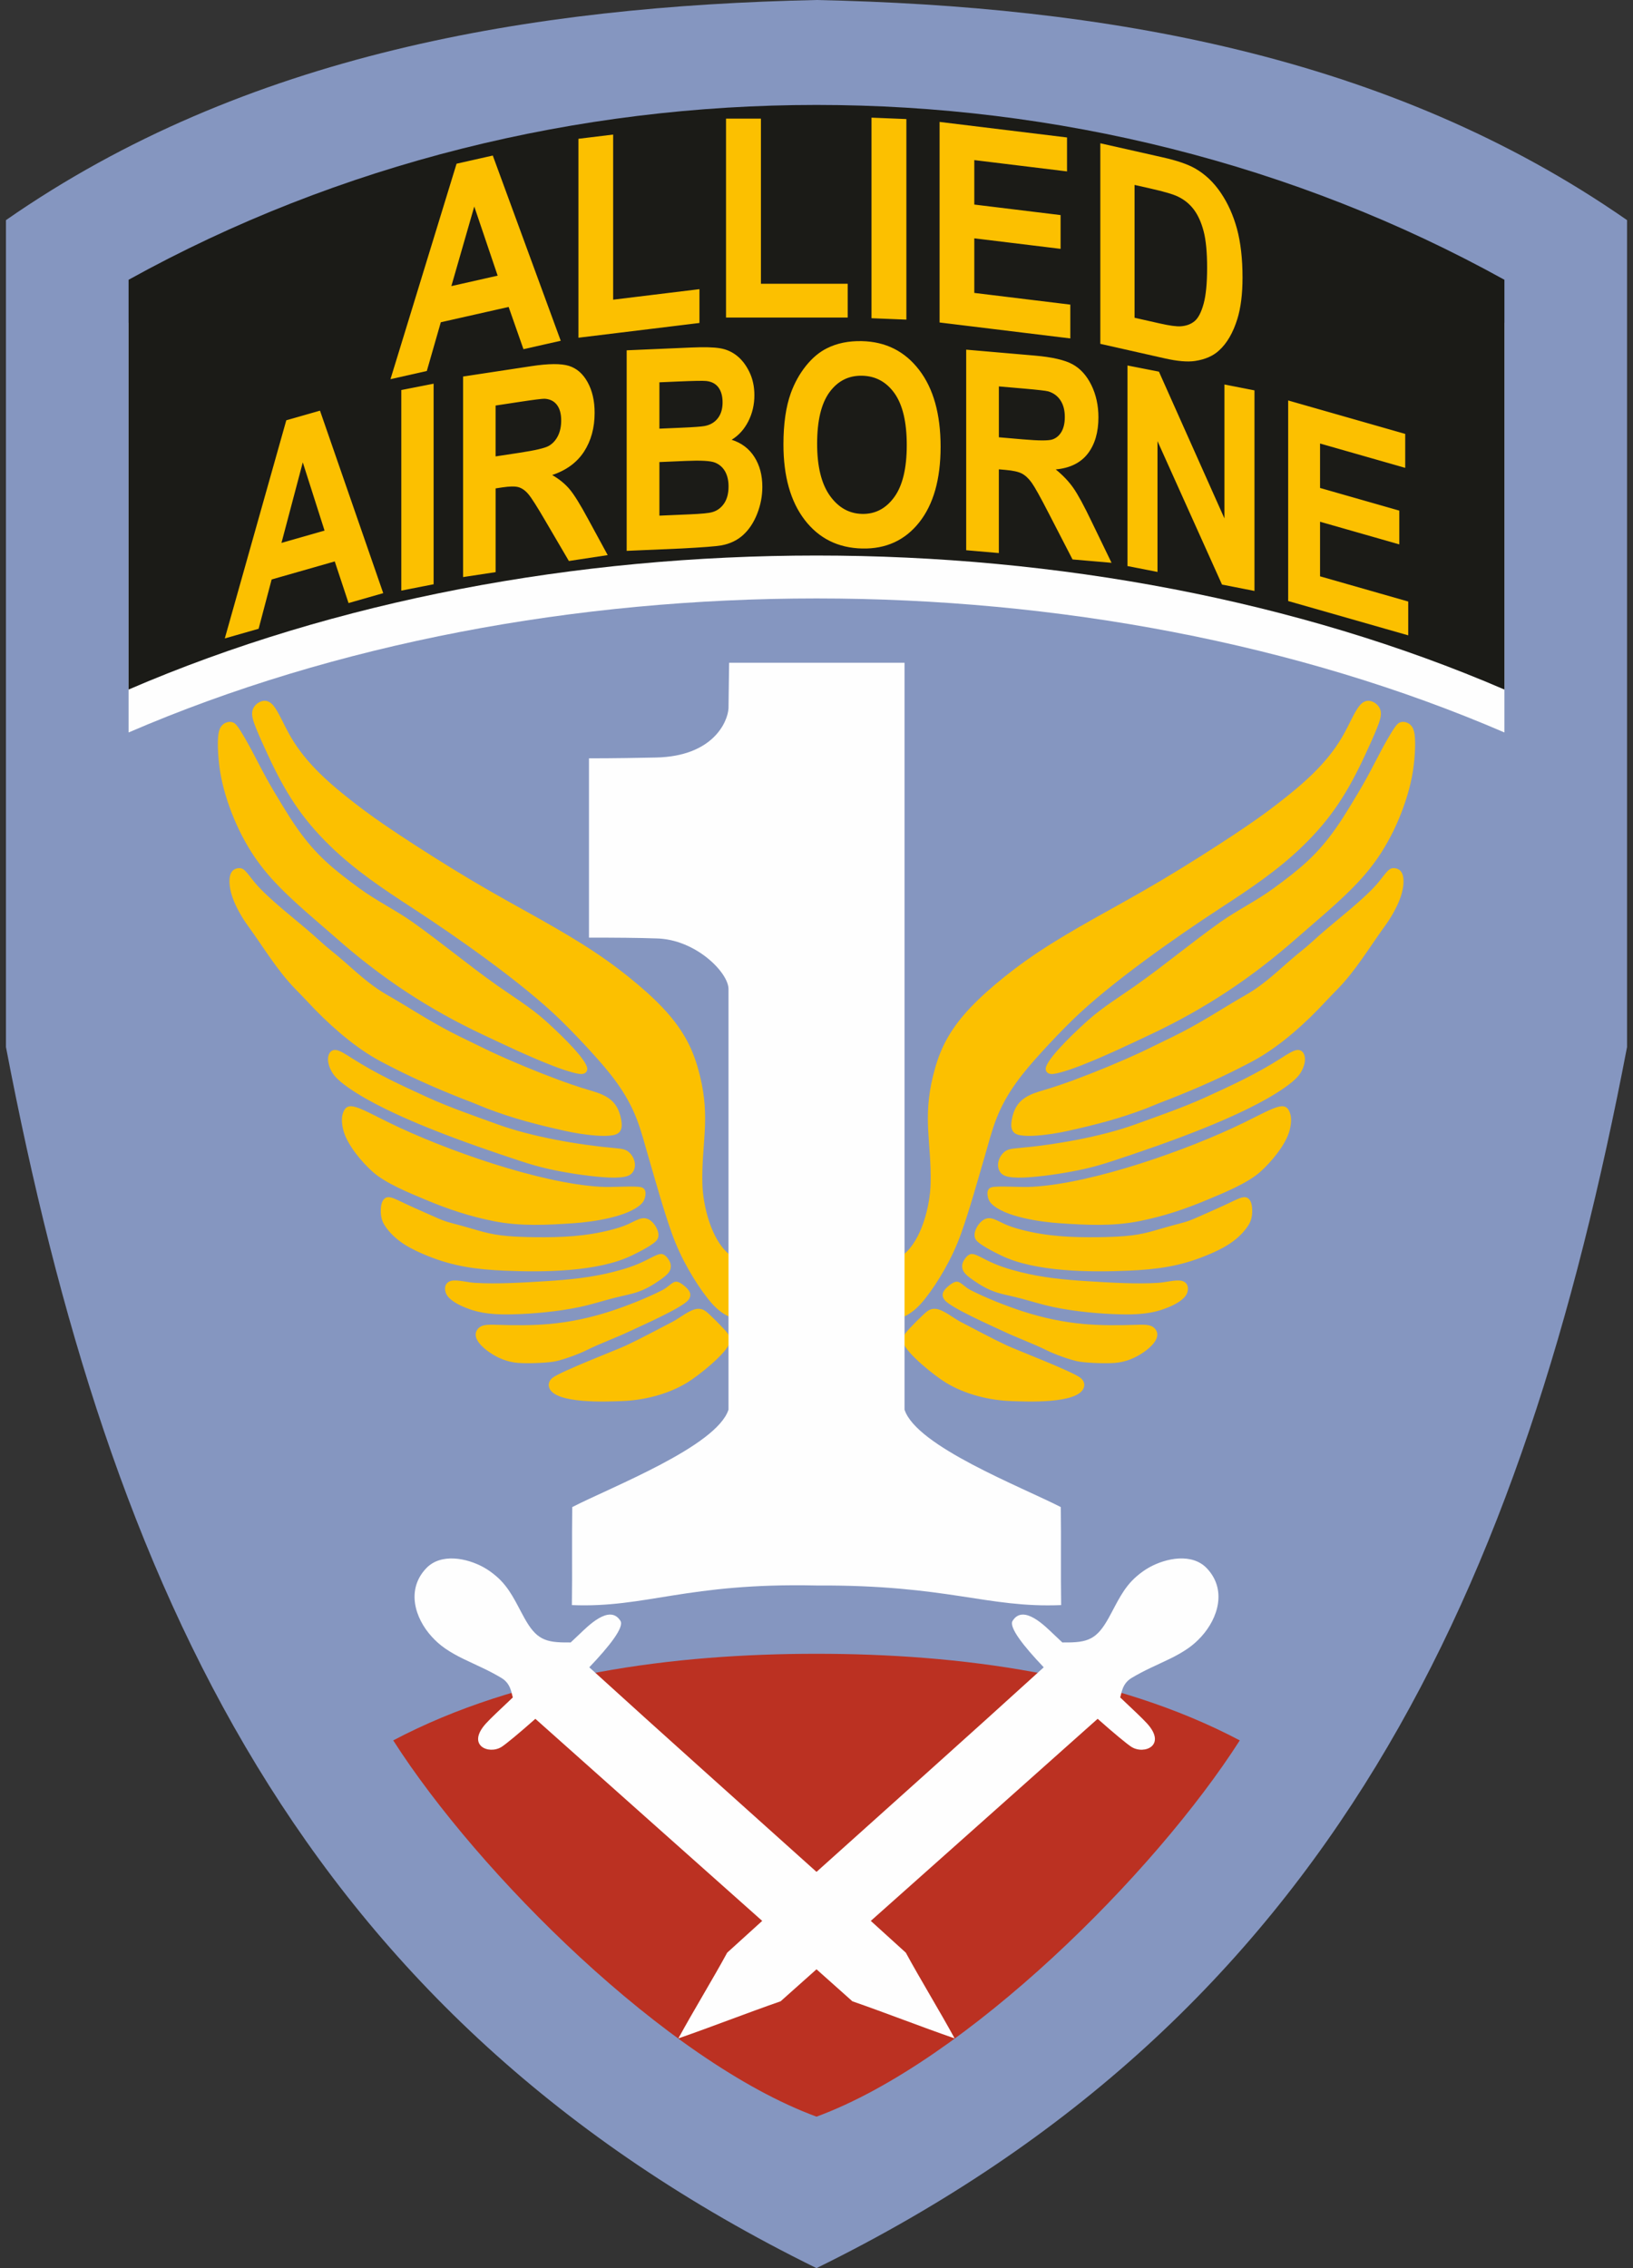 <?xml version="1.0" encoding="UTF-8"?>
<!DOCTYPE svg PUBLIC "-//W3C//DTD SVG 1.1//EN" "http://www.w3.org/Graphics/SVG/1.1/DTD/svg11.dtd">
<!-- Creator: CorelDRAW -->
<svg xmlns="http://www.w3.org/2000/svg" xml:space="preserve" width="108mm" height="150mm" style="shape-rendering:geometricPrecision; text-rendering:geometricPrecision; image-rendering:optimizeQuality; fill-rule:evenodd; clip-rule:evenodd"
viewBox="0 0 108 150"
 xmlns:xlink="http://www.w3.org/1999/xlink">
 <rect x="0" y="0" width="108" height="150" fill="#333333" stroke="none"/>
 <defs>
  <style type="text/css">
   <![CDATA[
    .fil4 {fill:#FCC000}
    .fil2 {fill:#1B1B17}
    .fil1 {fill:#FEFEFE}
    .fil0 {fill:#8596C0}
    .fil5 {fill:#BB3122}
    .fil3 {fill:#FCC000;fill-rule:nonzero}
   ]]>
  </style>
 </defs>
 <g id="Layer_x0020_1">
  <g id="_37449472">
   <path id="_37452712" class="fil0" d="M54 0c-18.857,0.407 -37.81,3.564 -53.606,14.558 0,18.229 0,36.458 0,54.687 6.864,35.857 19.528,64.011 53.606,80.754 34.078,-16.743 46.741,-44.897 53.606,-80.754 0,-18.229 0,-36.458 0,-54.687 -15.796,-10.994 -34.749,-14.151 -53.606,-14.558z"/>
   <g>
    <g>
     <path id="_37452544" class="fil1" d="M8.504 48.44c0,-9.033 0,-18.066 0,-27.099 27.824,-15.417 63.168,-15.417 90.992,0 0,9.033 0,18.066 0,27.099 -27.398,-11.817 -63.594,-11.817 -90.992,0z"/>
     <path id="_37452400" class="fil2" d="M8.504 45.602c0,-9.033 0,-18.066 0,-27.099 27.824,-15.417 63.168,-15.417 90.992,0 0,9.033 0,18.066 0,27.099 -27.398,-11.817 -63.594,-11.817 -90.992,0z"/>
    </g>
    <path id="_37452208" class="fil3" d="M25.825 25.077m11.26 -2.54l-2.466 0.556 -0.98 -2.793 -4.486 1.012 -0.925 3.223 -2.404 0.542 4.371 -14.25 2.396 -0.54 4.494 12.251zm-4.172 -4.306l-1.547 -4.574 -1.515 5.264 3.062 -0.691zm4.125 4.252m1.218 -0.148l0 -13.156 2.295 -0.28 0 10.92 5.707 -0.696 0 2.236 -8.002 0.976zm8.537 -1.334m1.224 0l0 -13.156 2.308 0 0 10.92 5.738 0 0 2.236 -8.046 0zm8.53 0m1.091 0.044l0 -13.264 2.306 0.093 0 13.264 -2.306 -0.093zm3.346 0.141m1.157 0.141l0 -13.264 8.428 1.028 0 2.245 -6.133 -0.748 0 2.94 5.707 0.696 0 2.233 -5.707 -0.696 0 3.61 6.35 0.774 0 2.236 -8.645 -1.054zm9.495 1.156m1.134 -13.008l4.141 0.934c0.933,0.21 1.643,0.454 2.135,0.735 0.658,0.377 1.223,0.912 1.69,1.604 0.47,0.69 0.828,1.487 1.074,2.389 0.243,0.904 0.366,1.976 0.366,3.22 0,1.09 -0.115,2.006 -0.345,2.745 -0.28,0.9 -0.679,1.592 -1.202,2.07 -0.392,0.366 -0.922,0.598 -1.591,0.7 -0.499,0.076 -1.168,0.018 -2.007,-0.172l-4.261 -0.961 0 -13.264zm2.265 2.756l0 8.783 1.69 0.381c0.632,0.143 1.089,0.205 1.372,0.183 0.366,-0.026 0.671,-0.139 0.914,-0.344 0.243,-0.205 0.439,-0.59 0.593,-1.148 0.151,-0.559 0.23,-1.353 0.23,-2.379 0,-1.025 -0.078,-1.827 -0.23,-2.411 -0.154,-0.585 -0.368,-1.062 -0.643,-1.43 -0.277,-0.371 -0.627,-0.657 -1.05,-0.861 -0.316,-0.158 -0.935,-0.338 -1.86,-0.546l-1.016 -0.229z"/>
    <path id="_37451968" class="fil3" d="M14.867 42.221m10.479 -2.994l-2.295 0.656 -0.912 -2.754 -4.174 1.193 -0.861 3.26 -2.237 0.639 4.067 -14.426 2.229 -0.637 4.182 12.069zm-3.882 -4.138l-1.439 -4.511 -1.41 5.326 2.849 -0.814zm4.066 4.167m1.01 -0.198l0 -13.264 2.137 -0.419 0 13.264 -2.137 0.419zm2.999 -0.728m1.087 -0.165l0 -13.264 4.522 -0.687c1.137,-0.173 1.961,-0.178 2.477,-0.018 0.515,0.16 0.929,0.52 1.238,1.081 0.31,0.564 0.463,1.236 0.463,2.02 0,0.994 -0.235,1.855 -0.703,2.574 -0.468,0.717 -1.171,1.234 -2.105,1.543 0.466,0.269 0.85,0.581 1.152,0.94 0.302,0.359 0.708,1.014 1.221,1.967l1.3 2.39 -2.568 0.39 -1.553 -2.651c-0.552,-0.948 -0.929,-1.539 -1.132,-1.777 -0.203,-0.238 -0.419,-0.387 -0.646,-0.455 -0.228,-0.064 -0.587,-0.059 -1.082,0.016l-0.433 0.066 0 5.537 -2.15 0.327zm2.15 -7.982l1.587 -0.241c1.03,-0.157 1.674,-0.307 1.932,-0.454 0.255,-0.147 0.456,-0.366 0.602,-0.654 0.144,-0.287 0.218,-0.629 0.218,-1.028 0,-0.448 -0.097,-0.791 -0.287,-1.037 -0.191,-0.246 -0.461,-0.378 -0.81,-0.399 -0.173,-0.001 -0.696,0.063 -1.568,0.195l-1.674 0.254 0 3.363zm7.575 6.295m1.095 -13.311l4.282 -0.185c0.848,-0.037 1.481,-0.021 1.898,0.051 0.416,0.069 0.788,0.235 1.117,0.498 0.329,0.264 0.601,0.62 0.82,1.073 0.219,0.451 0.329,0.965 0.329,1.536 0,0.621 -0.135,1.198 -0.404,1.728 -0.272,0.53 -0.638,0.936 -1.1,1.215 0.651,0.207 1.155,0.586 1.504,1.136 0.352,0.553 0.526,1.213 0.526,1.978 0,0.602 -0.112,1.194 -0.339,1.775 -0.227,0.578 -0.536,1.048 -0.928,1.405 -0.392,0.357 -0.875,0.588 -1.451,0.693 -0.359,0.062 -1.229,0.13 -2.608,0.202l-3.646 0.158 0 -13.264zm2.164 2.115l0 3.067 1.417 -0.061c0.843,-0.036 1.366,-0.074 1.571,-0.114 0.369,-0.068 0.661,-0.238 0.873,-0.51 0.212,-0.272 0.317,-0.622 0.317,-1.051 0,-0.411 -0.09,-0.74 -0.272,-0.989 -0.184,-0.248 -0.456,-0.391 -0.816,-0.428 -0.214,-0.022 -0.83,-0.01 -1.848,0.034l-1.242 0.054zm0 5.275l0 3.545 2 -0.086c0.78,-0.034 1.274,-0.08 1.484,-0.144 0.322,-0.085 0.584,-0.275 0.785,-0.562 0.202,-0.29 0.304,-0.671 0.304,-1.14 0,-0.398 -0.08,-0.732 -0.234,-1.003 -0.157,-0.271 -0.382,-0.465 -0.676,-0.579 -0.294,-0.114 -0.935,-0.148 -1.918,-0.105l-1.746 0.075zm7.552 5.366m0.651 -6.536c0,-1.353 0.162,-2.483 0.489,-3.393 0.244,-0.668 0.576,-1.269 0.998,-1.797 0.422,-0.525 0.883,-0.913 1.385,-1.162 0.669,-0.338 1.437,-0.494 2.31,-0.475 1.579,0.034 2.842,0.667 3.79,1.901 0.948,1.231 1.422,2.928 1.422,5.086 0,2.143 -0.471,3.807 -1.412,4.997 -0.941,1.187 -2.198,1.765 -3.77,1.731 -1.594,-0.035 -2.861,-0.664 -3.802,-1.886 -0.941,-1.225 -1.41,-2.893 -1.41,-5.003zm2.228 -0.042c0,1.501 0.282,2.647 0.841,3.434 0.561,0.787 1.272,1.189 2.136,1.207 0.861,0.019 1.569,-0.349 2.123,-1.109 0.551,-0.757 0.828,-1.903 0.828,-3.441 0,-1.52 -0.27,-2.659 -0.806,-3.421 -0.539,-0.759 -1.255,-1.148 -2.146,-1.167 -0.893,-0.019 -1.612,0.345 -2.158,1.09 -0.544,0.745 -0.818,1.879 -0.818,3.407zm8.766 6.948m1.093 0.095l0 -13.264 4.545 0.393c1.142,0.099 1.971,0.291 2.489,0.574 0.518,0.283 0.933,0.742 1.245,1.377 0.311,0.638 0.466,1.347 0.466,2.131 0,0.994 -0.236,1.798 -0.707,2.406 -0.47,0.605 -1.177,0.954 -2.116,1.04 0.468,0.38 0.854,0.784 1.157,1.215 0.304,0.431 0.712,1.183 1.227,2.259l1.307 2.701 -2.581 -0.223 -1.56 -3.023c-0.555,-1.08 -0.933,-1.761 -1.138,-2.047 -0.204,-0.286 -0.421,-0.487 -0.65,-0.609 -0.229,-0.119 -0.59,-0.199 -1.088,-0.242l-0.436 -0.038 0 5.537 -2.161 -0.187zm2.161 -7.469l1.595 0.138c1.036,0.09 1.683,0.093 1.942,0.007 0.256,-0.086 0.458,-0.257 0.605,-0.51 0.144,-0.253 0.219,-0.577 0.219,-0.975 0,-0.448 -0.097,-0.814 -0.289,-1.106 -0.192,-0.291 -0.463,-0.488 -0.814,-0.592 -0.174,-0.043 -0.699,-0.104 -1.575,-0.18l-1.683 -0.146 0 3.363zm7.409 8.301m1.097 0.215l0 -13.264 2.08 0.408 4.332 9.706 0 -8.857 1.986 0.389 0 13.264 -2.147 -0.421 -4.266 -9.486 0 8.65 -1.986 -0.389zm9.565 2.009m1.062 0.304l0 -13.264 7.741 2.212 0 2.245 -5.633 -1.61 0 2.94 5.242 1.498 0 2.233 -5.242 -1.498 0 3.61 5.832 1.667 0 2.236 -7.94 -2.269z"/>
   </g>
   <g>
    <path id="_37451896" class="fil4" d="M18.105 46.693c0.333,0.413 0.669,1.258 1.135,2.056 1.038,1.779 2.627,3.136 4.237,4.382 0.83,0.642 1.612,1.205 2.911,2.066 1.299,0.861 3.115,2.019 4.773,3.005 1.659,0.986 3.161,1.8 4.523,2.567 1.361,0.767 2.582,1.487 3.662,2.207 1.08,0.72 2.019,1.44 2.833,2.128 0.814,0.689 1.502,1.346 2.066,2.003 0.563,0.657 1.002,1.315 1.33,1.988 0.329,0.673 0.548,1.362 0.72,2.066 0.695,2.84 0.095,4.447 0.157,7.105 0.035,1.474 0.587,3.71 1.764,4.679 0.532,0.438 1.348,0.939 1.694,1.737 0.345,0.798 0.22,1.894 -0.188,2.347 -0.408,0.454 -1.099,0.266 -1.631,-0.016 -0.532,-0.282 -0.906,-0.657 -1.311,-1.174 -0.406,-0.516 -0.844,-1.174 -1.251,-1.894 -0.407,-0.72 -0.782,-1.502 -1.095,-2.379 -0.563,-1.577 -1.071,-3.427 -1.549,-5.055 -0.235,-0.798 -0.454,-1.675 -0.767,-2.488 -0.683,-1.776 -1.771,-3.09 -3.036,-4.476 -0.657,-0.72 -1.346,-1.44 -2.019,-2.097 -2.487,-2.43 -6.873,-5.503 -9.766,-7.387 -1.927,-1.255 -3.803,-2.503 -5.462,-4.116 -1.907,-1.854 -2.969,-3.556 -4.085,-5.947 -0.329,-0.704 -0.611,-1.331 -0.806,-1.816 -0.196,-0.485 -0.305,-0.83 -0.262,-1.117 0.043,-0.288 0.239,-0.518 0.501,-0.643 0.262,-0.125 0.591,-0.145 0.923,0.268zm71.79 0c-0.333,0.413 -0.669,1.258 -1.135,2.056 -1.038,1.779 -2.627,3.136 -4.237,4.382 -0.83,0.642 -1.612,1.205 -2.911,2.066 -1.299,0.861 -3.115,2.019 -4.773,3.005 -1.659,0.986 -3.161,1.8 -4.523,2.567 -1.361,0.767 -2.582,1.487 -3.662,2.207 -1.08,0.72 -2.019,1.44 -2.833,2.128 -0.814,0.689 -1.502,1.346 -2.066,2.003 -0.563,0.657 -1.002,1.315 -1.33,1.988 -0.329,0.673 -0.548,1.362 -0.72,2.066 -0.695,2.84 -0.095,4.447 -0.157,7.105 -0.035,1.474 -0.587,3.71 -1.764,4.679 -0.532,0.438 -1.348,0.939 -1.694,1.737 -0.345,0.798 -0.22,1.894 0.188,2.347 0.408,0.454 1.099,0.266 1.631,-0.016 0.532,-0.282 0.906,-0.657 1.311,-1.174 0.406,-0.516 0.844,-1.174 1.251,-1.894 0.407,-0.72 0.782,-1.502 1.095,-2.379 0.563,-1.577 1.071,-3.427 1.549,-5.055 0.235,-0.798 0.454,-1.675 0.767,-2.488 0.683,-1.776 1.771,-3.09 3.036,-4.476 0.657,-0.72 1.346,-1.44 2.019,-2.097 2.487,-2.43 6.873,-5.503 9.766,-7.387 1.927,-1.255 3.803,-2.503 5.462,-4.116 1.907,-1.854 2.969,-3.556 4.085,-5.947 0.329,-0.704 0.611,-1.331 0.806,-1.816 0.196,-0.485 0.305,-0.83 0.262,-1.117 -0.043,-0.288 -0.239,-0.518 -0.501,-0.643 -0.262,-0.125 -0.591,-0.145 -0.923,0.268zm-18.431 44.433c-0.557,-0.439 -4.229,-1.843 -4.879,-2.148 -1.01,-0.474 -2.065,-1.049 -3.067,-1.565 -0.481,-0.248 -1.153,-0.832 -1.675,-0.857 -0.164,-0.008 -0.321,0.031 -0.473,0.129 -0.242,0.155 -1.3,1.226 -1.479,1.475 -0.129,0.18 -0.231,0.391 -0.168,0.607 0.215,0.738 2.119,2.24 2.825,2.668 1.293,0.786 2.886,1.18 4.386,1.225 0.811,0.024 4.411,0.22 4.75,-0.908 0.035,-0.117 0.035,-0.204 0.004,-0.305 -0.031,-0.102 -0.094,-0.219 -0.223,-0.321zm4.511 -3.482c-0.219,-0.047 -0.524,-0.039 -0.873,-0.027 -1.109,0.037 -2.324,0.045 -3.427,-0.055 -1.367,-0.124 -2.713,-0.41 -4.018,-0.833 -1.081,-0.35 -2.434,-0.882 -3.47,-1.412 -0.16,-0.082 -0.293,-0.184 -0.43,-0.294 -0.137,-0.109 -0.278,-0.227 -0.415,-0.254 -0.137,-0.027 -0.27,0.035 -0.407,0.125 -0.137,0.09 -0.278,0.207 -0.387,0.325 -0.11,0.117 -0.188,0.235 -0.203,0.368 -0.016,0.133 0.031,0.282 0.153,0.415 0.487,0.534 3.052,1.659 3.803,2.015 0.979,0.464 2.022,0.833 2.946,1.295 0.49,0.245 1.624,0.664 2.171,0.743 0.605,0.088 1.696,0.124 2.308,0.079 0.703,-0.052 1.356,-0.319 1.929,-0.72 0.412,-0.288 1.195,-0.949 0.755,-1.514 -0.082,-0.106 -0.215,-0.208 -0.434,-0.254zm1.995 -2.962c-0.444,-0.01 -0.91,0.127 -1.361,0.156 -1.45,0.096 -3.241,-0.018 -4.699,-0.109 -1.522,-0.096 -2.945,-0.228 -4.429,-0.603 -0.387,-0.098 -0.786,-0.207 -1.158,-0.336 -0.372,-0.129 -0.716,-0.278 -1.033,-0.434 -0.317,-0.156 -0.606,-0.321 -0.81,-0.387 -0.203,-0.067 -0.321,-0.035 -0.422,0.031 -0.102,0.066 -0.188,0.168 -0.262,0.278 -0.074,0.11 -0.137,0.227 -0.157,0.372 -0.02,0.145 0.004,0.317 0.121,0.485 0.117,0.168 0.329,0.333 0.567,0.501 0.506,0.357 1.021,0.659 1.616,0.845 0.313,0.098 0.673,0.176 1.017,0.254 0.735,0.167 1.424,0.389 2.148,0.575 1.329,0.342 3.134,0.542 4.511,0.595 1.119,0.043 2.21,0.057 3.279,-0.309 0.431,-0.148 0.938,-0.365 1.287,-0.661 0.153,-0.129 0.27,-0.27 0.325,-0.422 0.166,-0.464 -0.052,-0.819 -0.54,-0.829zm4.46 -5.489c-0.117,-0.039 -0.25,-0.024 -0.473,0.062 -0.223,0.086 -0.536,0.243 -0.861,0.395 -0.646,0.304 -1.306,0.582 -1.956,0.876 -0.626,0.283 -0.966,0.347 -1.608,0.52 -1.19,0.322 -1.822,0.592 -3.122,0.7 -0.516,0.043 -1.135,0.067 -1.765,0.074 -1.756,0.022 -3.398,-0.048 -5.106,-0.497 -0.43,-0.113 -0.767,-0.223 -1.088,-0.368 -0.321,-0.145 -0.626,-0.325 -0.88,-0.376 -0.254,-0.051 -0.458,0.027 -0.634,0.172 -0.176,0.145 -0.325,0.356 -0.411,0.575 -0.086,0.219 -0.11,0.446 -0.004,0.634 0.194,0.345 1.325,0.891 1.706,1.076 2.236,1.083 5.864,1.109 8.396,0.998 1.866,-0.082 3.379,-0.278 5.125,-0.99 1.037,-0.422 2.014,-0.919 2.692,-1.835 0.145,-0.196 0.239,-0.36 0.297,-0.552 0.059,-0.192 0.082,-0.411 0.078,-0.622 -0.004,-0.211 -0.035,-0.415 -0.102,-0.563 -0.066,-0.149 -0.168,-0.243 -0.286,-0.282zm2.187 -6.014c-0.215,0.043 -0.513,0.161 -0.923,0.356 -0.411,0.196 -0.935,0.47 -1.44,0.716 -3.68,1.797 -9.922,3.997 -13.933,4.233 -0.859,0.051 -1.788,-0.052 -2.563,0.004 -0.215,0.016 -0.333,0.086 -0.395,0.192 -0.063,0.106 -0.07,0.247 -0.043,0.411 0.027,0.164 0.09,0.352 0.254,0.516 0.881,0.881 3.285,1.206 4.472,1.287 1.776,0.121 3.53,0.215 5.286,-0.133 1.623,-0.322 3.021,-0.789 4.542,-1.428 1.059,-0.445 2.616,-1.072 3.47,-1.831 0.727,-0.646 1.69,-1.79 1.944,-2.743 0.074,-0.278 0.106,-0.544 0.098,-0.755 -0.008,-0.211 -0.055,-0.368 -0.11,-0.493 -0.055,-0.125 -0.117,-0.219 -0.215,-0.282 -0.098,-0.063 -0.231,-0.094 -0.446,-0.051zm1.131 -3.736c-0.258,0.047 -0.618,0.282 -1.049,0.556 -1.622,1.032 -3.191,1.757 -4.93,2.551 -1.518,0.693 -3.09,1.229 -4.656,1.8 -2.262,0.825 -5.394,1.373 -7.809,1.581 -0.454,0.039 -0.673,0.086 -0.861,0.235 -0.36,0.285 -0.568,0.839 -0.344,1.268 0.094,0.18 0.25,0.321 0.595,0.391 0.344,0.07 0.876,0.07 1.463,0.024 1.148,-0.092 2.491,-0.301 3.615,-0.555 0.587,-0.133 1.182,-0.305 1.847,-0.524 3.424,-1.128 8.636,-2.948 11.323,-4.828 0.391,-0.274 0.72,-0.54 0.939,-0.806 0.283,-0.344 0.552,-0.975 0.36,-1.416 -0.078,-0.18 -0.235,-0.321 -0.493,-0.274zm6.017 -11.832c-0.172,0.172 -0.391,0.485 -0.626,0.767 -0.891,1.069 -2.784,2.502 -3.897,3.49 -0.282,0.25 -0.532,0.485 -0.798,0.712 -0.266,0.227 -0.548,0.446 -0.798,0.657 -1.094,0.923 -1.979,1.831 -3.232,2.551 -0.368,0.211 -0.743,0.43 -1.103,0.649 -1.639,0.997 -2.548,1.563 -4.327,2.41 -0.493,0.235 -0.978,0.485 -1.432,0.696 -1.446,0.673 -3.083,1.35 -4.578,1.902 -0.509,0.188 -1.01,0.36 -1.479,0.509 -0.931,0.295 -1.951,0.459 -2.387,1.448 -0.117,0.266 -0.196,0.595 -0.219,0.845 -0.024,0.251 0.008,0.423 0.094,0.556 0.086,0.133 0.227,0.227 0.485,0.274 0.601,0.11 1.57,-0.009 2.183,-0.102 0.36,-0.055 0.673,-0.117 1.025,-0.196 1.796,-0.399 3.39,-0.809 5.117,-1.471 0.368,-0.141 0.634,-0.266 0.963,-0.391 1.7,-0.648 3.537,-1.428 5.157,-2.254 0.399,-0.203 0.806,-0.407 1.205,-0.634 1.627,-0.925 3.255,-2.394 4.523,-3.764 0.29,-0.313 0.54,-0.564 0.822,-0.853 1.212,-1.245 2.091,-2.739 3.107,-4.14 0.227,-0.313 0.399,-0.579 0.579,-0.9 0.356,-0.634 0.693,-1.412 0.673,-2.152 -0.008,-0.297 -0.086,-0.501 -0.203,-0.626 -0.117,-0.125 -0.274,-0.172 -0.415,-0.18 -0.141,-0.008 -0.266,0.024 -0.438,0.196zm0.36 -9.328c-0.196,0.305 -0.477,0.791 -0.775,1.346 -0.297,0.555 -0.61,1.182 -0.955,1.808 -0.344,0.626 -0.72,1.252 -1.064,1.815 -0.344,0.564 -0.657,1.064 -1.017,1.573 -1.228,1.735 -2.364,2.662 -4.061,3.905 -1.205,0.882 -2.398,1.441 -3.545,2.254 -1.907,1.351 -3.695,2.852 -5.587,4.186 -1.039,0.733 -2.172,1.427 -3.122,2.269 -0.623,0.553 -2.557,2.335 -2.817,3.114 -0.07,0.211 0.024,0.384 0.196,0.446 0.172,0.063 0.423,0.015 0.767,-0.078 0.344,-0.094 0.782,-0.235 1.361,-0.462 1.584,-0.621 3.061,-1.328 4.593,-2.05 3.615,-1.706 6.676,-3.737 9.672,-6.378 1.559,-1.374 3.519,-2.94 4.797,-4.554 0.297,-0.376 0.548,-0.72 0.806,-1.127 0.581,-0.916 1.055,-1.899 1.424,-2.919 0.196,-0.54 0.368,-1.103 0.493,-1.643 0.125,-0.54 0.204,-1.056 0.25,-1.573 0.047,-0.516 0.063,-1.033 0.039,-1.401 -0.024,-0.368 -0.086,-0.587 -0.188,-0.744 -0.102,-0.156 -0.243,-0.251 -0.391,-0.297 -0.149,-0.047 -0.305,-0.047 -0.438,0.016 -0.133,0.063 -0.243,0.188 -0.438,0.493zm-55.59 42.843c0.557,-0.439 4.229,-1.843 4.879,-2.148 1.01,-0.474 2.065,-1.049 3.067,-1.565 0.481,-0.248 1.153,-0.832 1.675,-0.857 0.164,-0.008 0.321,0.031 0.473,0.129 0.242,0.155 1.3,1.226 1.479,1.475 0.129,0.18 0.231,0.391 0.168,0.607 -0.215,0.738 -2.119,2.24 -2.825,2.668 -1.293,0.786 -2.886,1.18 -4.386,1.225 -0.811,0.024 -4.411,0.22 -4.75,-0.908 -0.035,-0.117 -0.035,-0.204 -0.004,-0.305 0.031,-0.102 0.094,-0.219 0.223,-0.321zm-4.511 -3.482c0.219,-0.047 0.524,-0.039 0.873,-0.027 1.109,0.037 2.324,0.045 3.427,-0.055 1.367,-0.124 2.713,-0.41 4.018,-0.833 1.081,-0.35 2.434,-0.882 3.47,-1.412 0.16,-0.082 0.293,-0.184 0.43,-0.294 0.137,-0.109 0.278,-0.227 0.415,-0.254 0.137,-0.027 0.27,0.035 0.407,0.125 0.137,0.09 0.278,0.207 0.387,0.325 0.11,0.117 0.188,0.235 0.203,0.368 0.016,0.133 -0.031,0.282 -0.153,0.415 -0.487,0.534 -3.052,1.659 -3.803,2.015 -0.979,0.464 -2.022,0.833 -2.946,1.295 -0.49,0.245 -1.624,0.664 -2.171,0.743 -0.605,0.088 -1.696,0.124 -2.308,0.079 -0.703,-0.052 -1.356,-0.319 -1.929,-0.72 -0.412,-0.288 -1.195,-0.949 -0.755,-1.514 0.082,-0.106 0.215,-0.208 0.434,-0.254zm-1.995 -2.962c0.444,-0.01 0.91,0.127 1.361,0.156 1.45,0.096 3.241,-0.018 4.699,-0.109 1.522,-0.096 2.945,-0.228 4.429,-0.603 0.387,-0.098 0.786,-0.207 1.158,-0.336 0.372,-0.129 0.716,-0.278 1.033,-0.434 0.317,-0.156 0.606,-0.321 0.81,-0.387 0.203,-0.067 0.321,-0.035 0.422,0.031 0.102,0.066 0.188,0.168 0.262,0.278 0.074,0.11 0.137,0.227 0.157,0.372 0.02,0.145 -0.004,0.317 -0.121,0.485 -0.117,0.168 -0.329,0.333 -0.567,0.501 -0.506,0.357 -1.021,0.659 -1.616,0.845 -0.313,0.098 -0.673,0.176 -1.017,0.254 -0.735,0.167 -1.424,0.389 -2.148,0.575 -1.329,0.342 -3.134,0.542 -4.511,0.595 -1.119,0.043 -2.21,0.057 -3.279,-0.309 -0.431,-0.148 -0.938,-0.365 -1.287,-0.661 -0.153,-0.129 -0.27,-0.27 -0.325,-0.422 -0.166,-0.464 0.052,-0.819 0.54,-0.829zm-4.46 -5.489c0.117,-0.039 0.25,-0.024 0.473,0.062 0.223,0.086 0.536,0.243 0.861,0.395 0.646,0.304 1.306,0.582 1.956,0.876 0.626,0.283 0.966,0.347 1.608,0.52 1.19,0.322 1.822,0.592 3.122,0.7 0.516,0.043 1.135,0.067 1.765,0.074 1.756,0.022 3.398,-0.048 5.106,-0.497 0.43,-0.113 0.767,-0.223 1.088,-0.368 0.321,-0.145 0.626,-0.325 0.88,-0.376 0.254,-0.051 0.458,0.027 0.634,0.172 0.176,0.145 0.325,0.356 0.411,0.575 0.086,0.219 0.11,0.446 0.004,0.634 -0.194,0.345 -1.325,0.891 -1.706,1.076 -2.236,1.083 -5.864,1.109 -8.396,0.998 -1.866,-0.082 -3.379,-0.278 -5.125,-0.99 -1.037,-0.422 -2.014,-0.919 -2.692,-1.835 -0.145,-0.196 -0.239,-0.36 -0.297,-0.552 -0.059,-0.192 -0.082,-0.411 -0.078,-0.622 0.004,-0.211 0.035,-0.415 0.102,-0.563 0.066,-0.149 0.168,-0.243 0.286,-0.282zm-2.187 -6.014c0.215,0.043 0.513,0.161 0.923,0.356 0.411,0.196 0.935,0.47 1.44,0.716 3.68,1.797 9.922,3.997 13.933,4.233 0.859,0.051 1.788,-0.052 2.563,0.004 0.215,0.016 0.333,0.086 0.395,0.192 0.063,0.106 0.07,0.247 0.043,0.411 -0.027,0.164 -0.09,0.352 -0.254,0.516 -0.881,0.881 -3.285,1.206 -4.472,1.287 -1.776,0.121 -3.53,0.215 -5.286,-0.133 -1.623,-0.322 -3.021,-0.789 -4.542,-1.428 -1.059,-0.445 -2.616,-1.072 -3.47,-1.831 -0.727,-0.646 -1.69,-1.79 -1.944,-2.743 -0.074,-0.278 -0.106,-0.544 -0.098,-0.755 0.008,-0.211 0.055,-0.368 0.11,-0.493 0.055,-0.125 0.117,-0.219 0.215,-0.282 0.098,-0.063 0.231,-0.094 0.446,-0.051zm-1.131 -3.736c0.258,0.047 0.618,0.282 1.049,0.556 1.622,1.032 3.191,1.757 4.93,2.551 1.518,0.693 3.09,1.229 4.656,1.8 2.262,0.825 5.394,1.373 7.809,1.581 0.454,0.039 0.673,0.086 0.861,0.235 0.36,0.285 0.568,0.839 0.344,1.268 -0.094,0.18 -0.25,0.321 -0.595,0.391 -0.344,0.07 -0.876,0.07 -1.463,0.024 -1.148,-0.092 -2.491,-0.301 -3.615,-0.555 -0.587,-0.133 -1.182,-0.305 -1.847,-0.524 -3.424,-1.128 -8.636,-2.948 -11.323,-4.828 -0.391,-0.274 -0.72,-0.54 -0.939,-0.806 -0.283,-0.344 -0.552,-0.975 -0.36,-1.416 0.078,-0.18 0.235,-0.321 0.493,-0.274zm-6.017 -11.832c0.172,0.172 0.391,0.485 0.626,0.767 0.891,1.069 2.784,2.502 3.897,3.49 0.282,0.25 0.532,0.485 0.798,0.712 0.266,0.227 0.548,0.446 0.798,0.657 1.094,0.923 1.979,1.831 3.232,2.551 0.368,0.211 0.743,0.43 1.103,0.649 1.639,0.997 2.548,1.563 4.327,2.41 0.493,0.235 0.978,0.485 1.432,0.696 1.446,0.673 3.083,1.35 4.578,1.902 0.509,0.188 1.01,0.36 1.479,0.509 0.931,0.295 1.951,0.459 2.387,1.448 0.117,0.266 0.196,0.595 0.219,0.845 0.024,0.251 -0.008,0.423 -0.094,0.556 -0.086,0.133 -0.227,0.227 -0.485,0.274 -0.601,0.11 -1.57,-0.009 -2.183,-0.102 -0.36,-0.055 -0.673,-0.117 -1.025,-0.196 -1.796,-0.399 -3.39,-0.809 -5.117,-1.471 -0.368,-0.141 -0.634,-0.266 -0.963,-0.391 -1.7,-0.648 -3.537,-1.428 -5.157,-2.254 -0.399,-0.203 -0.806,-0.407 -1.205,-0.634 -1.627,-0.925 -3.255,-2.394 -4.523,-3.764 -0.29,-0.313 -0.54,-0.564 -0.822,-0.853 -1.212,-1.245 -2.091,-2.739 -3.107,-4.14 -0.227,-0.313 -0.399,-0.579 -0.579,-0.9 -0.356,-0.634 -0.693,-1.412 -0.673,-2.152 0.008,-0.297 0.086,-0.501 0.203,-0.626 0.117,-0.125 0.274,-0.172 0.415,-0.18 0.141,-0.008 0.266,0.024 0.438,0.196zm-0.36 -9.328c0.196,0.305 0.477,0.791 0.775,1.346 0.297,0.555 0.61,1.182 0.955,1.808 0.344,0.626 0.72,1.252 1.064,1.815 0.344,0.564 0.657,1.064 1.017,1.573 1.228,1.735 2.364,2.662 4.061,3.905 1.205,0.882 2.398,1.441 3.545,2.254 1.907,1.351 3.695,2.852 5.587,4.186 1.039,0.733 2.172,1.427 3.122,2.269 0.623,0.553 2.557,2.335 2.817,3.114 0.07,0.211 -0.024,0.384 -0.196,0.446 -0.172,0.063 -0.423,0.015 -0.767,-0.078 -0.344,-0.094 -0.782,-0.235 -1.361,-0.462 -1.584,-0.621 -3.061,-1.328 -4.593,-2.05 -3.615,-1.706 -6.676,-3.737 -9.672,-6.378 -1.559,-1.374 -3.519,-2.94 -4.797,-4.554 -0.297,-0.376 -0.548,-0.72 -0.806,-1.127 -0.581,-0.916 -1.055,-1.899 -1.424,-2.919 -0.196,-0.54 -0.368,-1.103 -0.493,-1.643 -0.125,-0.54 -0.204,-1.056 -0.25,-1.573 -0.047,-0.516 -0.063,-1.033 -0.039,-1.401 0.024,-0.368 0.086,-0.587 0.188,-0.744 0.102,-0.156 0.243,-0.251 0.391,-0.297 0.149,-0.047 0.305,-0.047 0.438,0.016 0.133,0.063 0.243,0.188 0.438,0.493z"/>
    <path id="_37450768" class="fil1" d="M48.219 43.832l11.603 0 -0 49.392c0.78,2.422 7.73,5.108 10.334,6.444 0.031,2.16 -0.008,4.322 0.024,6.482 -4.9,0.204 -7.455,-1.342 -16.176,-1.296l-0.009 0c-8.58,-0.188 -11.273,1.499 -16.173,1.296 0.031,-2.16 -0.007,-4.322 0.024,-6.482 2.604,-1.337 9.553,-4.022 10.334,-6.444l0 -27.791c0.034,-1.078 -2.157,-3.33 -4.791,-3.372 -1.088,-0.041 -2.762,-0.053 -4.437,-0.053 0,-3.952 0,-7.904 0,-11.857 1.675,0 3.348,-0.03 4.437,-0.053 3.778,-0.083 4.737,-2.362 4.791,-3.25l0.041 -3.015z"/>
   </g>
   <g>
    <path id="_37450624" class="fil5" d="M54 109.37c-9.385,0 -19.646,1.322 -27.994,5.728 5.607,8.775 18.061,21.225 27.994,24.884 9.932,-3.658 22.387,-16.108 27.994,-24.884 -8.347,-4.406 -18.608,-5.728 -27.994,-5.728z"/>
    <path id="_37450072" class="fil1" d="M35.406 113.671c4.959,4.425 9.998,8.907 15.003,13.364 -0.772,0.699 -1.544,1.399 -2.316,2.102 -0.97,1.784 -2.258,3.885 -3.228,5.669 2.254,-0.782 4.507,-1.671 6.761,-2.453l2.374 -2.117 2.374 2.117c2.254,0.782 4.507,1.671 6.761,2.453 -0.97,-1.784 -2.258,-3.885 -3.228,-5.669 -0.772,-0.703 -1.544,-1.403 -2.316,-2.102 5.004,-4.457 10.044,-8.939 15.003,-13.364 1.079,0.958 1.96,1.684 2.237,1.858 0.848,0.533 2.359,-0.104 1.017,-1.565 -0.309,-0.336 -0.828,-0.823 -1.764,-1.708 0.105,-0.304 0.124,-0.912 0.767,-1.295 0.88,-0.524 1.615,-0.821 2.52,-1.26 0.387,-0.188 0.826,-0.43 1.182,-0.677 0.356,-0.246 0.63,-0.497 0.888,-0.779 1.13,-1.233 1.705,-3.126 0.376,-4.527 -0.975,-1.027 -2.69,-0.68 -3.795,-0.07 -0.305,0.168 -0.595,0.38 -0.853,0.603 -0.892,0.77 -1.29,1.747 -1.847,2.75 -0.785,1.414 -1.368,1.641 -2.959,1.619 -0.034,-0 -0.068,0.001 -0.101,0.004 -0.212,-0.2 -0.407,-0.385 -0.579,-0.546 -0.523,-0.49 -1.998,-2.032 -2.715,-0.884 -0.258,0.414 0.715,1.661 2.061,3.071 -5.01,4.56 -10.019,9.024 -15.028,13.529 -5.01,-4.506 -10.019,-8.969 -15.028,-13.529 1.346,-1.41 2.32,-2.658 2.061,-3.071 -0.717,-1.148 -2.192,0.394 -2.715,0.884 -0.172,0.161 -0.367,0.345 -0.579,0.546 -0.033,-0.003 -0.067,-0.004 -0.101,-0.004 -1.591,0.022 -2.174,-0.205 -2.959,-1.619 -0.557,-1.003 -0.955,-1.98 -1.847,-2.75 -0.258,-0.223 -0.548,-0.434 -0.853,-0.603 -1.105,-0.609 -2.821,-0.956 -3.795,0.07 -1.329,1.401 -0.754,3.294 0.376,4.527 0.258,0.282 0.532,0.532 0.888,0.779 0.356,0.246 0.794,0.489 1.182,0.677 0.904,0.439 1.639,0.735 2.52,1.26 0.642,0.383 0.662,0.991 0.767,1.295 -0.936,0.885 -1.455,1.371 -1.764,1.708 -1.341,1.461 0.17,2.098 1.017,1.565 0.277,-0.175 1.159,-0.9 2.237,-1.858z"/>
   </g>
  </g>
 </g>
</svg>

